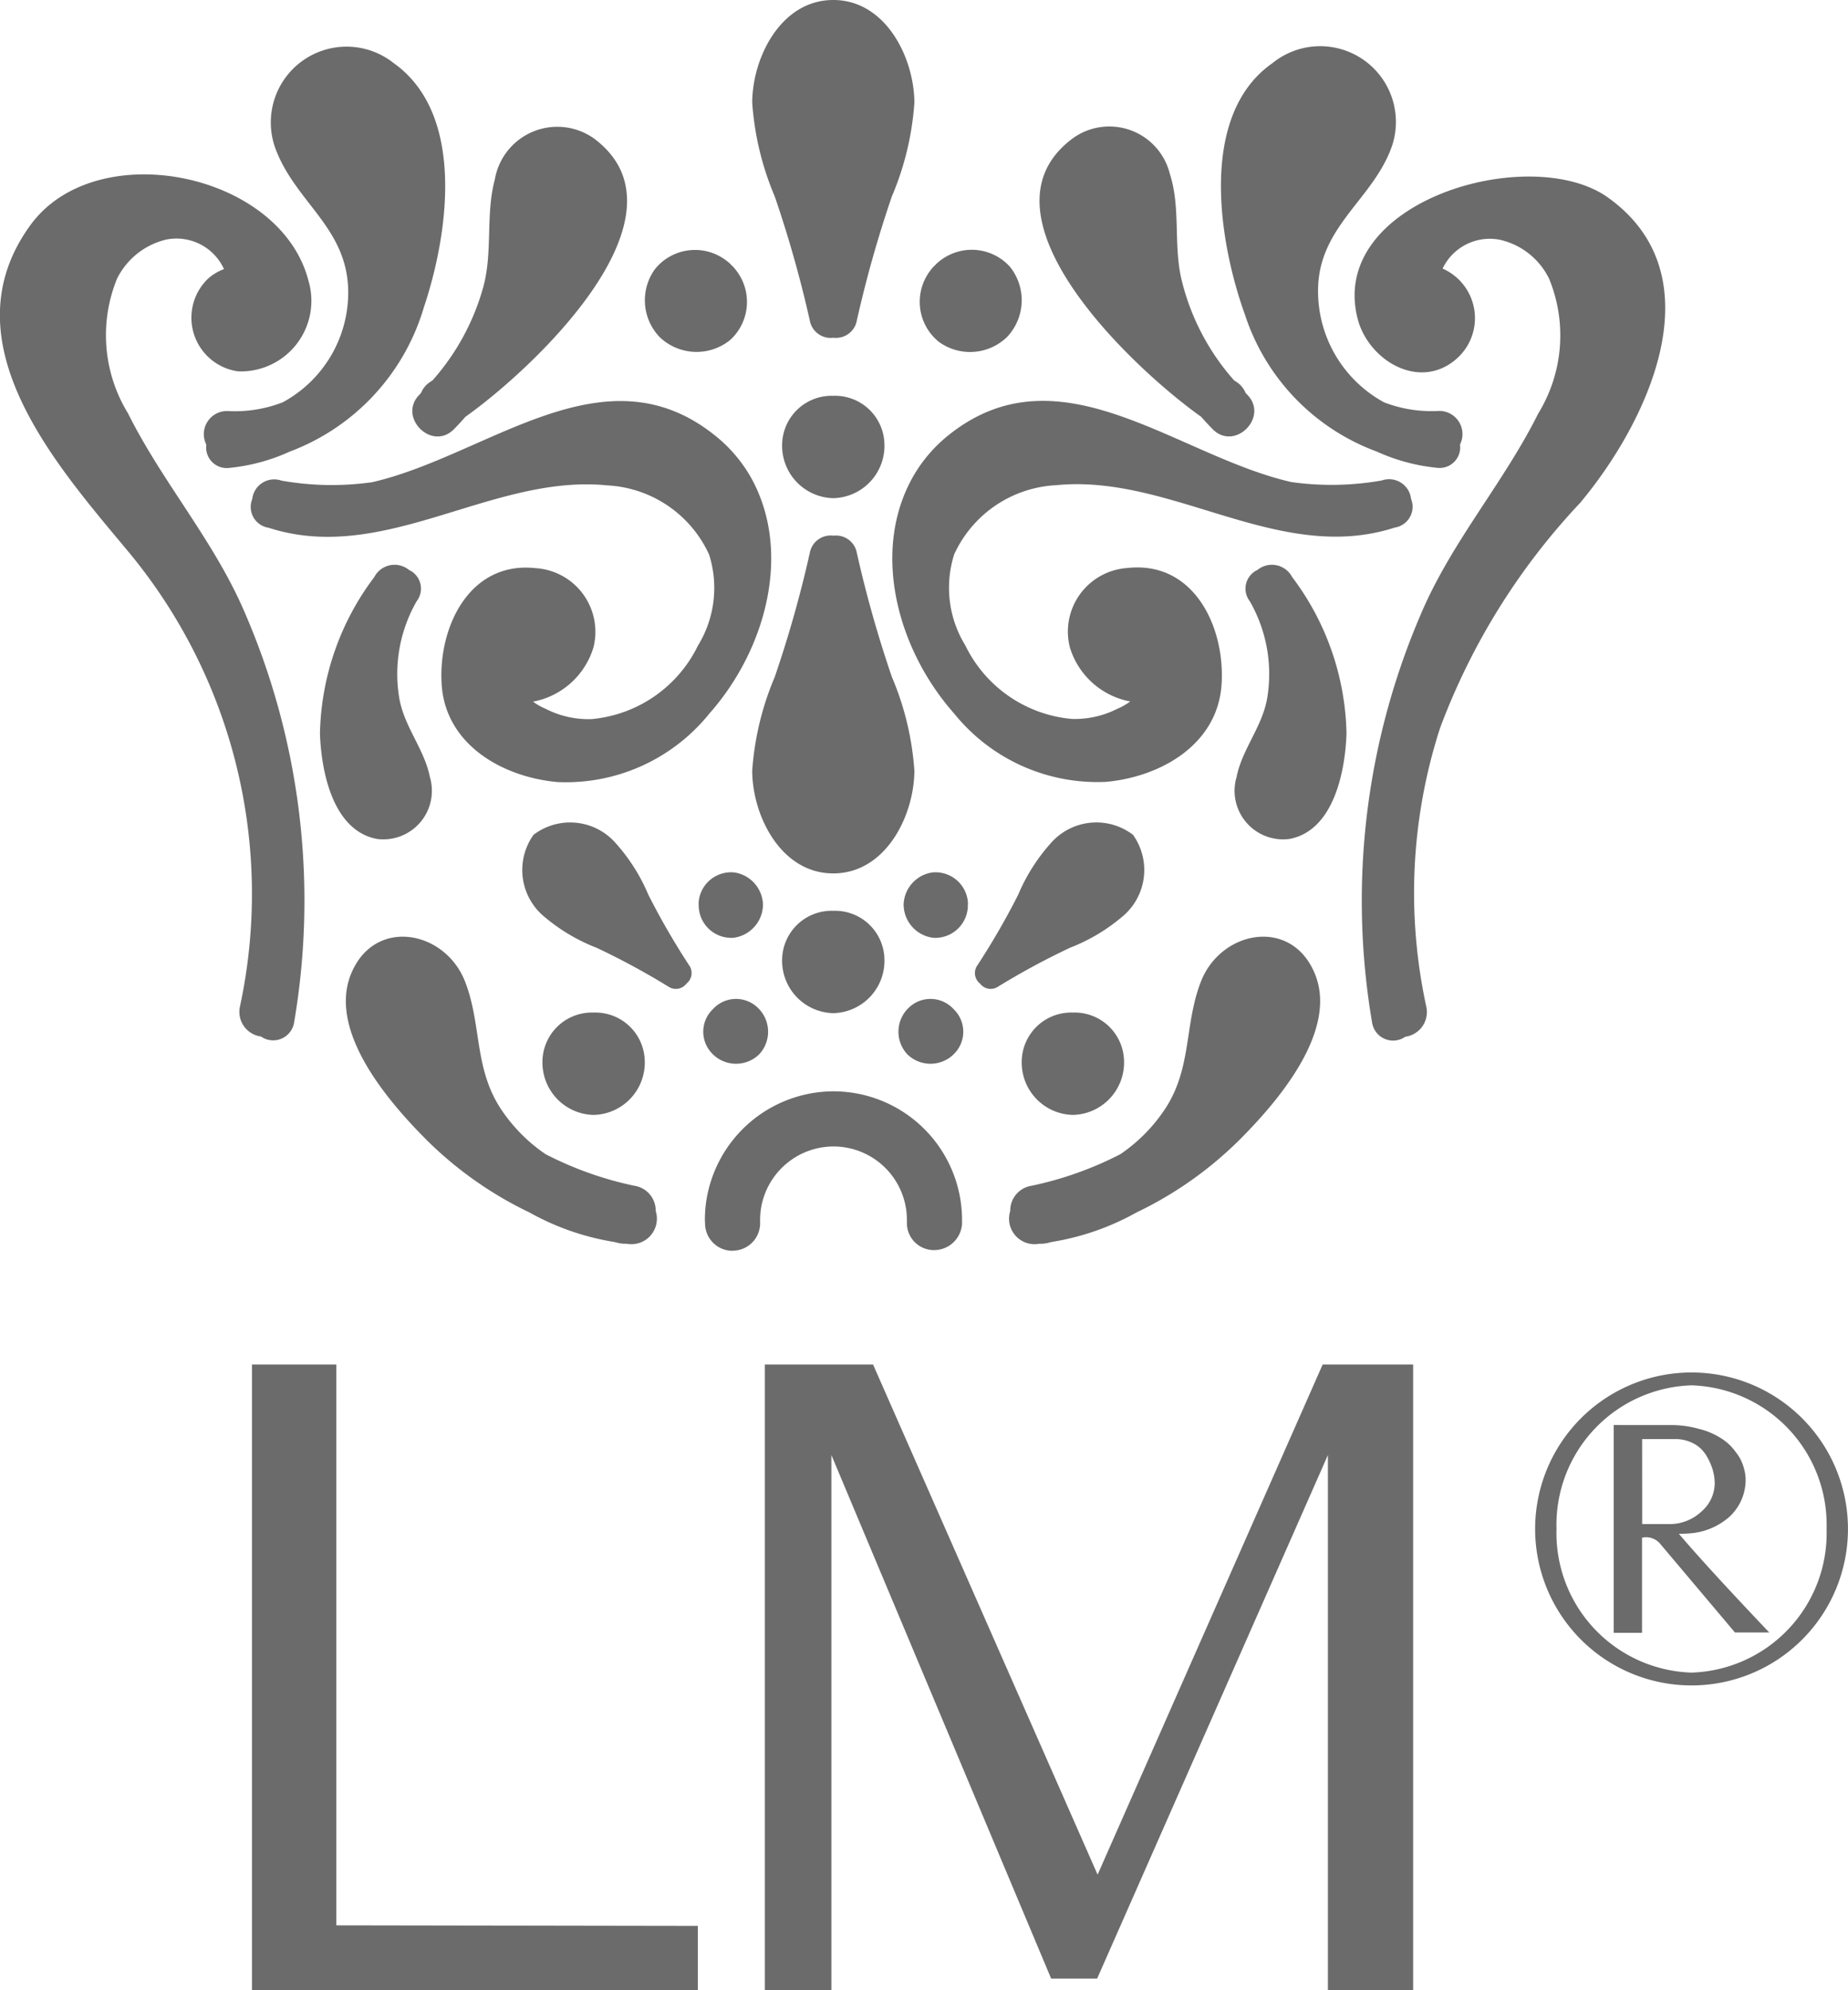 <svg xmlns="http://www.w3.org/2000/svg" width="53.881" height="58" viewBox="0 0 53.881 58">
  <defs>
    <style>
      .cls-1 {
        fill: #6b6b6b;
      }
    </style>
  </defs>
  <g id="icon_LM" transform="translate(932.408 5.117)">
    <g id="Grupo_133" data-name="Grupo 133" transform="translate(-932.408 -5.117)">
      <path id="Trazado_340" data-name="Trazado 340" class="cls-1" d="M-570.3,50.682c1.941-2.315,4.031-6.6.815-8.9-2.25-1.612-8.182.093-7.3,3.533.313,1.213,1.8,2.108,2.877,1.172a1.577,1.577,0,0,0-.4-2.635,1.524,1.524,0,0,1,1.675-.839,2.117,2.117,0,0,1,1.432,1.138,4.351,4.351,0,0,1-.32,3.927c-.979,1.964-2.432,3.627-3.334,5.646a21.119,21.119,0,0,0-1.509,12.1.619.619,0,0,0,.968.415.725.725,0,0,0,.613-.874,15.612,15.612,0,0,1,.4-8.12A19.514,19.514,0,0,1-570.3,50.682Z" transform="translate(616.369 -36.024)"/>
      <path id="Trazado_341" data-name="Trazado 341" class="cls-1" d="M-924.8,65.773a.619.619,0,0,0,.968-.414,21.12,21.12,0,0,0-1.509-12.1c-.9-2.019-2.355-3.682-3.334-5.646a4.355,4.355,0,0,1-.32-3.927,2.155,2.155,0,0,1,1.432-1.138,1.522,1.522,0,0,1,1.686.86,1.485,1.485,0,0,0-.44.255,1.578,1.578,0,0,0,.851,2.725,2.057,2.057,0,0,0,2.052-2.64c-.812-3.163-6.192-4.254-8.108-1.621-2.455,3.374.735,6.969,2.817,9.469a15.6,15.6,0,0,1,3.294,13.3A.724.724,0,0,0-924.8,65.773Z" transform="translate(932.408 -35.565)"/>
      <path id="Trazado_342" data-name="Trazado 342" class="cls-1" d="M-606.941,10.3a2.208,2.208,0,0,0-3.5-2.375c-2.168,1.514-1.561,5.225-.8,7.328a6.351,6.351,0,0,0,3.842,3.99,5.557,5.557,0,0,0,1.75.473.6.6,0,0,0,.678-.677.675.675,0,0,0-.627-.979,3.856,3.856,0,0,1-1.582-.249,3.688,3.688,0,0,1-1.924-3.44C-609,12.613-607.452,11.834-606.941,10.3Z" transform="translate(647.539 -6.083)"/>
      <path id="Trazado_343" data-name="Trazado 343" class="cls-1" d="M-876.639,10.351c.608,1.521,2.076,2.255,2.088,4.09a3.641,3.641,0,0,1-1.91,3.218,3.853,3.853,0,0,1-1.6.255.674.674,0,0,0-.627.979.6.6,0,0,0,.678.677,5.565,5.565,0,0,0,1.754-.474,6.435,6.435,0,0,0,3.909-4.2c.705-2.1,1.236-5.614-.871-7.117A2.209,2.209,0,0,0-876.639,10.351Z" transform="translate(884.704 -5.934)"/>
      <path id="Trazado_344" data-name="Trazado 344" class="cls-1" d="M-654.88,36.41c.108.122.219.243.336.361.645.653,1.65-.354,1.007-1.006-.016-.016-.03-.033-.047-.05a.7.7,0,0,0-.278-.329l-.061-.041a6.839,6.839,0,0,1-1.532-2.945c-.235-1.006-.019-2.085-.336-3.064a1.818,1.818,0,0,0-2.854-1.025C-661.584,30.532-656.93,34.952-654.88,36.41Z" transform="translate(689.901 -24.263)"/>
      <path id="Trazado_345" data-name="Trazado 345" class="cls-1" d="M-818.881,28.293a1.848,1.848,0,0,0-2.909,1.185c-.273,1.014-.056,2.091-.334,3.123a6.853,6.853,0,0,1-1.479,2.726l-.06.041a.7.7,0,0,0-.279.33l-.046.049c-.644.653.362,1.659,1.006,1.006.117-.118.228-.239.336-.362C-820.6,34.937-815.942,30.514-818.881,28.293Z" transform="translate(836.217 -24.244)"/>
      <path id="Trazado_346" data-name="Trazado 346" class="cls-1" d="M-853.122,109.2c1.677-1.895,2.42-4.761,1.192-6.912A4.246,4.246,0,0,0-853,101.065c-3.232-2.546-6.609.63-9.958,1.394a8.4,8.4,0,0,1-2.639-.046.644.644,0,0,0-.854.536.613.613,0,0,0,.476.837c3.38,1.092,6.505-1.572,9.873-1.235a3.46,3.46,0,0,1,2.971,2.017,3.213,3.213,0,0,1-.327,2.656,3.833,3.833,0,0,1-3.1,2.139,2.732,2.732,0,0,1-1.339-.3,1.728,1.728,0,0,1-.367-.209,2.277,2.277,0,0,0,1.76-1.578,1.858,1.858,0,0,0-1.681-2.312c-1.937-.214-2.855,1.727-2.743,3.4.118,1.752,1.785,2.693,3.381,2.834A5.37,5.37,0,0,0-853.122,109.2Z" transform="translate(873.806 -88.405)"/>
      <path id="Trazado_347" data-name="Trazado 347" class="cls-1" d="M-696.421,109.2c-1.678-1.895-2.42-4.761-1.193-6.912a4.252,4.252,0,0,1,1.065-1.228c3.232-2.546,6.609.63,9.958,1.394a8.4,8.4,0,0,0,2.638-.046.644.644,0,0,1,.854.536.613.613,0,0,1-.476.837c-3.38,1.092-6.506-1.572-9.873-1.235a3.46,3.46,0,0,0-2.972,2.017,3.213,3.213,0,0,0,.327,2.656,3.832,3.832,0,0,0,3.1,2.139,2.732,2.732,0,0,0,1.339-.3,1.722,1.722,0,0,0,.367-.209,2.277,2.277,0,0,1-1.76-1.578,1.858,1.858,0,0,1,1.681-2.312c1.937-.214,2.855,1.727,2.742,3.4-.118,1.752-1.784,2.693-3.38,2.834A5.37,5.37,0,0,1-696.421,109.2Z" transform="translate(724.24 -88.405)"/>
      <path id="Trazado_348" data-name="Trazado 348" class="cls-1" d="M-690.442,63.134a1.549,1.549,0,0,0,1.982-.14,1.556,1.556,0,0,0,.085-2.054,1.5,1.5,0,0,0-2.046-.163.984.984,0,0,0-.136.124.98.98,0,0,0-.119.131A1.5,1.5,0,0,0-690.442,63.134Z" transform="translate(717.818 -53.169)"/>
      <path id="Trazado_349" data-name="Trazado 349" class="cls-1" d="M-762.75,63.005a1.556,1.556,0,0,0,2.054.085,1.5,1.5,0,0,0,.163-2.046,1,1,0,0,0-.124-.136.966.966,0,0,0-.131-.119,1.5,1.5,0,0,0-2.1.235A1.549,1.549,0,0,0-762.75,63.005Z" transform="translate(781.984 -53.18)"/>
      <path id="Trazado_350" data-name="Trazado 350" class="cls-1" d="M-725.654,98.712a1.443,1.443,0,0,0-1.492,1.419,1.527,1.527,0,0,0,1.492,1.564,1.527,1.527,0,0,0,1.49-1.6A1.44,1.44,0,0,0-725.654,98.712Z" transform="translate(749.95 -87.176)"/>
      <path id="Trazado_351" data-name="Trazado 351" class="cls-1" d="M-725.654,233.816a1.443,1.443,0,0,0-1.492,1.419,1.527,1.527,0,0,0,1.492,1.564,1.527,1.527,0,0,0,1.49-1.6A1.44,1.44,0,0,0-725.654,233.816Z" transform="translate(749.95 -207.271)"/>
      <path id="Trazado_352" data-name="Trazado 352" class="cls-1" d="M-788.557,260.517a1.442,1.442,0,0,0-1.492,1.419,1.527,1.527,0,0,0,1.492,1.564,1.527,1.527,0,0,0,1.49-1.6A1.44,1.44,0,0,0-788.557,260.517Z" transform="translate(805.865 -231.006)"/>
      <path id="Trazado_353" data-name="Trazado 353" class="cls-1" d="M-662.771,260.517a1.442,1.442,0,0,0-1.492,1.419,1.527,1.527,0,0,0,1.492,1.564,1.527,1.527,0,0,0,1.49-1.6A1.44,1.44,0,0,0-662.771,260.517Z" transform="translate(694.053 -231.006)"/>
      <path id="Trazado_354" data-name="Trazado 354" class="cls-1" d="M-845.869,143.224a.666.666,0,0,0-1.01.207,7.815,7.815,0,0,0-1.585,4.561c.036,1.093.37,2.827,1.658,3.072a1.415,1.415,0,0,0,1.548-1.8c-.161-.817-.748-1.462-.893-2.3a4.256,4.256,0,0,1,.507-2.828A.6.6,0,0,0-845.869,143.224Z" transform="translate(857.793 -126.614)"/>
      <path id="Trazado_355" data-name="Trazado 355" class="cls-1" d="M-607.534,143.224a.666.666,0,0,1,1.01.207,7.815,7.815,0,0,1,1.585,4.561c-.036,1.093-.369,2.827-1.658,3.072a1.415,1.415,0,0,1-1.548-1.8c.161-.817.748-1.462.893-2.3a4.256,4.256,0,0,0-.507-2.828A.6.6,0,0,1-607.534,143.224Z" transform="translate(644.198 -126.614)"/>
      <path id="Trazado_356" data-name="Trazado 356" class="cls-1" d="M-730.264-2.125c-.006-1.313-.838-2.992-2.364-2.992s-2.36,1.677-2.364,2.992a8.474,8.474,0,0,0,.656,2.731,34.26,34.26,0,0,1,1.022,3.614.618.618,0,0,0,.69.506.617.617,0,0,0,.683-.506A34.43,34.43,0,0,1-730.92.606,8.437,8.437,0,0,0-730.264-2.125Z" transform="translate(756.924 5.117)"/>
      <path id="Trazado_357" data-name="Trazado 357" class="cls-1" d="M-730.264,142.234c-.006,1.313-.838,2.992-2.364,2.992s-2.36-1.677-2.364-2.992a8.473,8.473,0,0,1,.656-2.731,34.266,34.266,0,0,0,1.022-3.614.618.618,0,0,1,.69-.506.617.617,0,0,1,.683.506,34.433,34.433,0,0,0,1.022,3.614A8.437,8.437,0,0,1-730.264,142.234Z" transform="translate(756.924 -119.771)"/>
      <path id="Trazado_358" data-name="Trazado 358" class="cls-1" d="M-836.3,248.654a7.5,7.5,0,0,0,2.47.86c.045.01.088.023.133.033a.952.952,0,0,0,.222.019l.051.007a.743.743,0,0,0,.806-.961.731.731,0,0,0-.619-.735,10.2,10.2,0,0,1-2.592-.921,4.779,4.779,0,0,1-1.318-1.341c-.773-1.192-.544-2.451-1.032-3.695-.58-1.478-2.6-1.871-3.3-.269-.748,1.7,1.1,3.815,2.211,4.92A10.969,10.969,0,0,0-836.3,248.654Z" transform="translate(851.736 -213.318)"/>
      <path id="Trazado_359" data-name="Trazado 359" class="cls-1" d="M-663.736,248.654a7.5,7.5,0,0,1-2.47.86c-.045.01-.088.023-.133.033a.954.954,0,0,1-.222.019l-.051.007a.743.743,0,0,1-.806-.961.731.731,0,0,1,.619-.735,10.2,10.2,0,0,0,2.592-.921,4.779,4.779,0,0,0,1.318-1.341c.773-1.192.544-2.451,1.033-3.695.58-1.478,2.6-1.871,3.3-.269.748,1.7-1.1,3.815-2.211,4.92A10.971,10.971,0,0,1-663.736,248.654Z" transform="translate(696.873 -213.318)"/>
      <path id="Trazado_360" data-name="Trazado 360" class="cls-1" d="M-749.075,224.55a.621.621,0,0,0,0,.112.639.639,0,0,0,.007.116.951.951,0,0,0,1,.828.984.984,0,0,0,.867-.968.979.979,0,0,0-.836-.937A.947.947,0,0,0-749.075,224.55Z" transform="translate(769.447 -198.274)"/>
      <path id="Trazado_361" data-name="Trazado 361" class="cls-1" d="M-746.206,258.55a.965.965,0,0,0-.052-1.365.912.912,0,0,0-1.3.051.91.91,0,0,0-.031,1.283A.965.965,0,0,0-746.206,258.55Z" transform="translate(768.343 -227.824)"/>
      <path id="Trazado_362" data-name="Trazado 362" class="cls-1" d="M-795.19,210.854a1.764,1.764,0,0,0,.314,2.389,5.334,5.334,0,0,0,1.527.906,21.744,21.744,0,0,1,2.088,1.129.39.39,0,0,0,.53-.087.391.391,0,0,0,.075-.535,21.615,21.615,0,0,1-1.188-2.055,5.358,5.358,0,0,0-.949-1.5A1.764,1.764,0,0,0-795.19,210.854Z" transform="translate(810.747 -186.525)"/>
      <path id="Trazado_363" data-name="Trazado 363" class="cls-1" d="M-693.361,224.55a.605.605,0,0,1,0,.112.65.65,0,0,1-.007.116.951.951,0,0,1-1,.828.983.983,0,0,1-.866-.968.979.979,0,0,1,.836-.937A.947.947,0,0,1-693.361,224.55Z" transform="translate(721.58 -198.274)"/>
      <path id="Trazado_364" data-name="Trazado 364" class="cls-1" d="M-696.364,258.55a.965.965,0,0,1,.052-1.365.912.912,0,0,1,1.3.051.91.91,0,0,1,.031,1.283A.965.965,0,0,1-696.364,258.55Z" transform="translate(722.817 -227.824)"/>
      <path id="Trazado_365" data-name="Trazado 365" class="cls-1" d="M-671.944,210.854a1.764,1.764,0,0,1-.314,2.389,5.335,5.335,0,0,1-1.527.906,21.743,21.743,0,0,0-2.088,1.129.39.39,0,0,1-.53-.087.39.39,0,0,1-.075-.535,21.654,21.654,0,0,0,1.188-2.055,5.352,5.352,0,0,1,.949-1.5A1.763,1.763,0,0,1-671.944,210.854Z" transform="translate(704.977 -186.525)"/>
      <g id="Grupo_132" data-name="Grupo 132" transform="translate(20.548 31.806)">
        <path id="Trazado_366" data-name="Trazado 366" class="cls-1" d="M-746.646,285.828a.8.8,0,0,1-.8-.778c0-.048-.005-.085-.005-.122a3.788,3.788,0,0,1,.037-.528,3.763,3.763,0,0,1,3.712-3.22,3.753,3.753,0,0,1,3.749,3.748c0,.037,0,.074,0,.11a.816.816,0,0,1-.844.769.787.787,0,0,1-.764-.81c0-.009,0-.058,0-.068a2.142,2.142,0,0,0-2.14-2.142,2.147,2.147,0,0,0-2.119,1.837,2.17,2.17,0,0,0-.021.3l0,.07a.8.8,0,0,1-.778.83Z" transform="translate(747.455 -281.18)"/>
      </g>
    </g>
    <g id="Grupo_134" data-name="Grupo 134" transform="translate(-925.06 34.651)">
      <path id="Trazado_367" data-name="Trazado 367" class="cls-1" d="M-863.81,352.84v16.345l10.542.017v1.87h-13V352.84Z" transform="translate(866.267 -352.84)"/>
      <path id="Trazado_368" data-name="Trazado 368" class="cls-1" d="M-728.523,352.84l6.547,14.868,6.562-14.868h2.638v18.232h-2.485V355.478l-6.729,15.26h-1.34l-6.408-15.26v15.594h-1.941V352.84Z" transform="translate(746.63 -352.84)"/>
    </g>
    <g id="Grupo_139" data-name="Grupo 139" transform="translate(-887.649 34.883)">
      <path id="Trazado_381" data-name="Trazado 381" class="cls-1" d="M-545.421,556.239a3.025,3.025,0,0,1,.876.111,2.116,2.116,0,0,1,.654.279,1.455,1.455,0,0,1,.421.4,1.218,1.218,0,0,1,.232.454,1.21,1.21,0,0,1,.051.45,1.468,1.468,0,0,1-.464.974,1.961,1.961,0,0,1-1.2.491c-.075.006-.167.009-.279.009q.792.937,2.634,2.876h-1l-2.193-2.6a.538.538,0,0,0-.515-.162v2.773h-.826v-6.056Zm-.779,2.885h.751a1.353,1.353,0,0,0,.979-.367,1.1,1.1,0,0,0,.385-.811,1.451,1.451,0,0,0-.07-.441,1.835,1.835,0,0,0-.2-.417.936.936,0,0,0-.362-.32,1.137,1.137,0,0,0-.529-.121h-.955Z" transform="translate(549.321 -554.706)"/>
      <path id="Trazado_382" data-name="Trazado 382" class="cls-1" d="M-547.616,552.8a4.56,4.56,0,0,0-4.56,4.56,4.561,4.561,0,0,0,4.56,4.561,4.561,4.561,0,0,0,4.561-4.561A4.56,4.56,0,0,0-547.616,552.8Zm0,8.747a4.068,4.068,0,0,1-3.937-4.186,4.067,4.067,0,0,1,3.937-4.186,4.068,4.068,0,0,1,3.938,4.186A4.068,4.068,0,0,1-547.616,561.547Z" transform="translate(552.176 -552.8)"/>
    </g>
  </g>
</svg>
